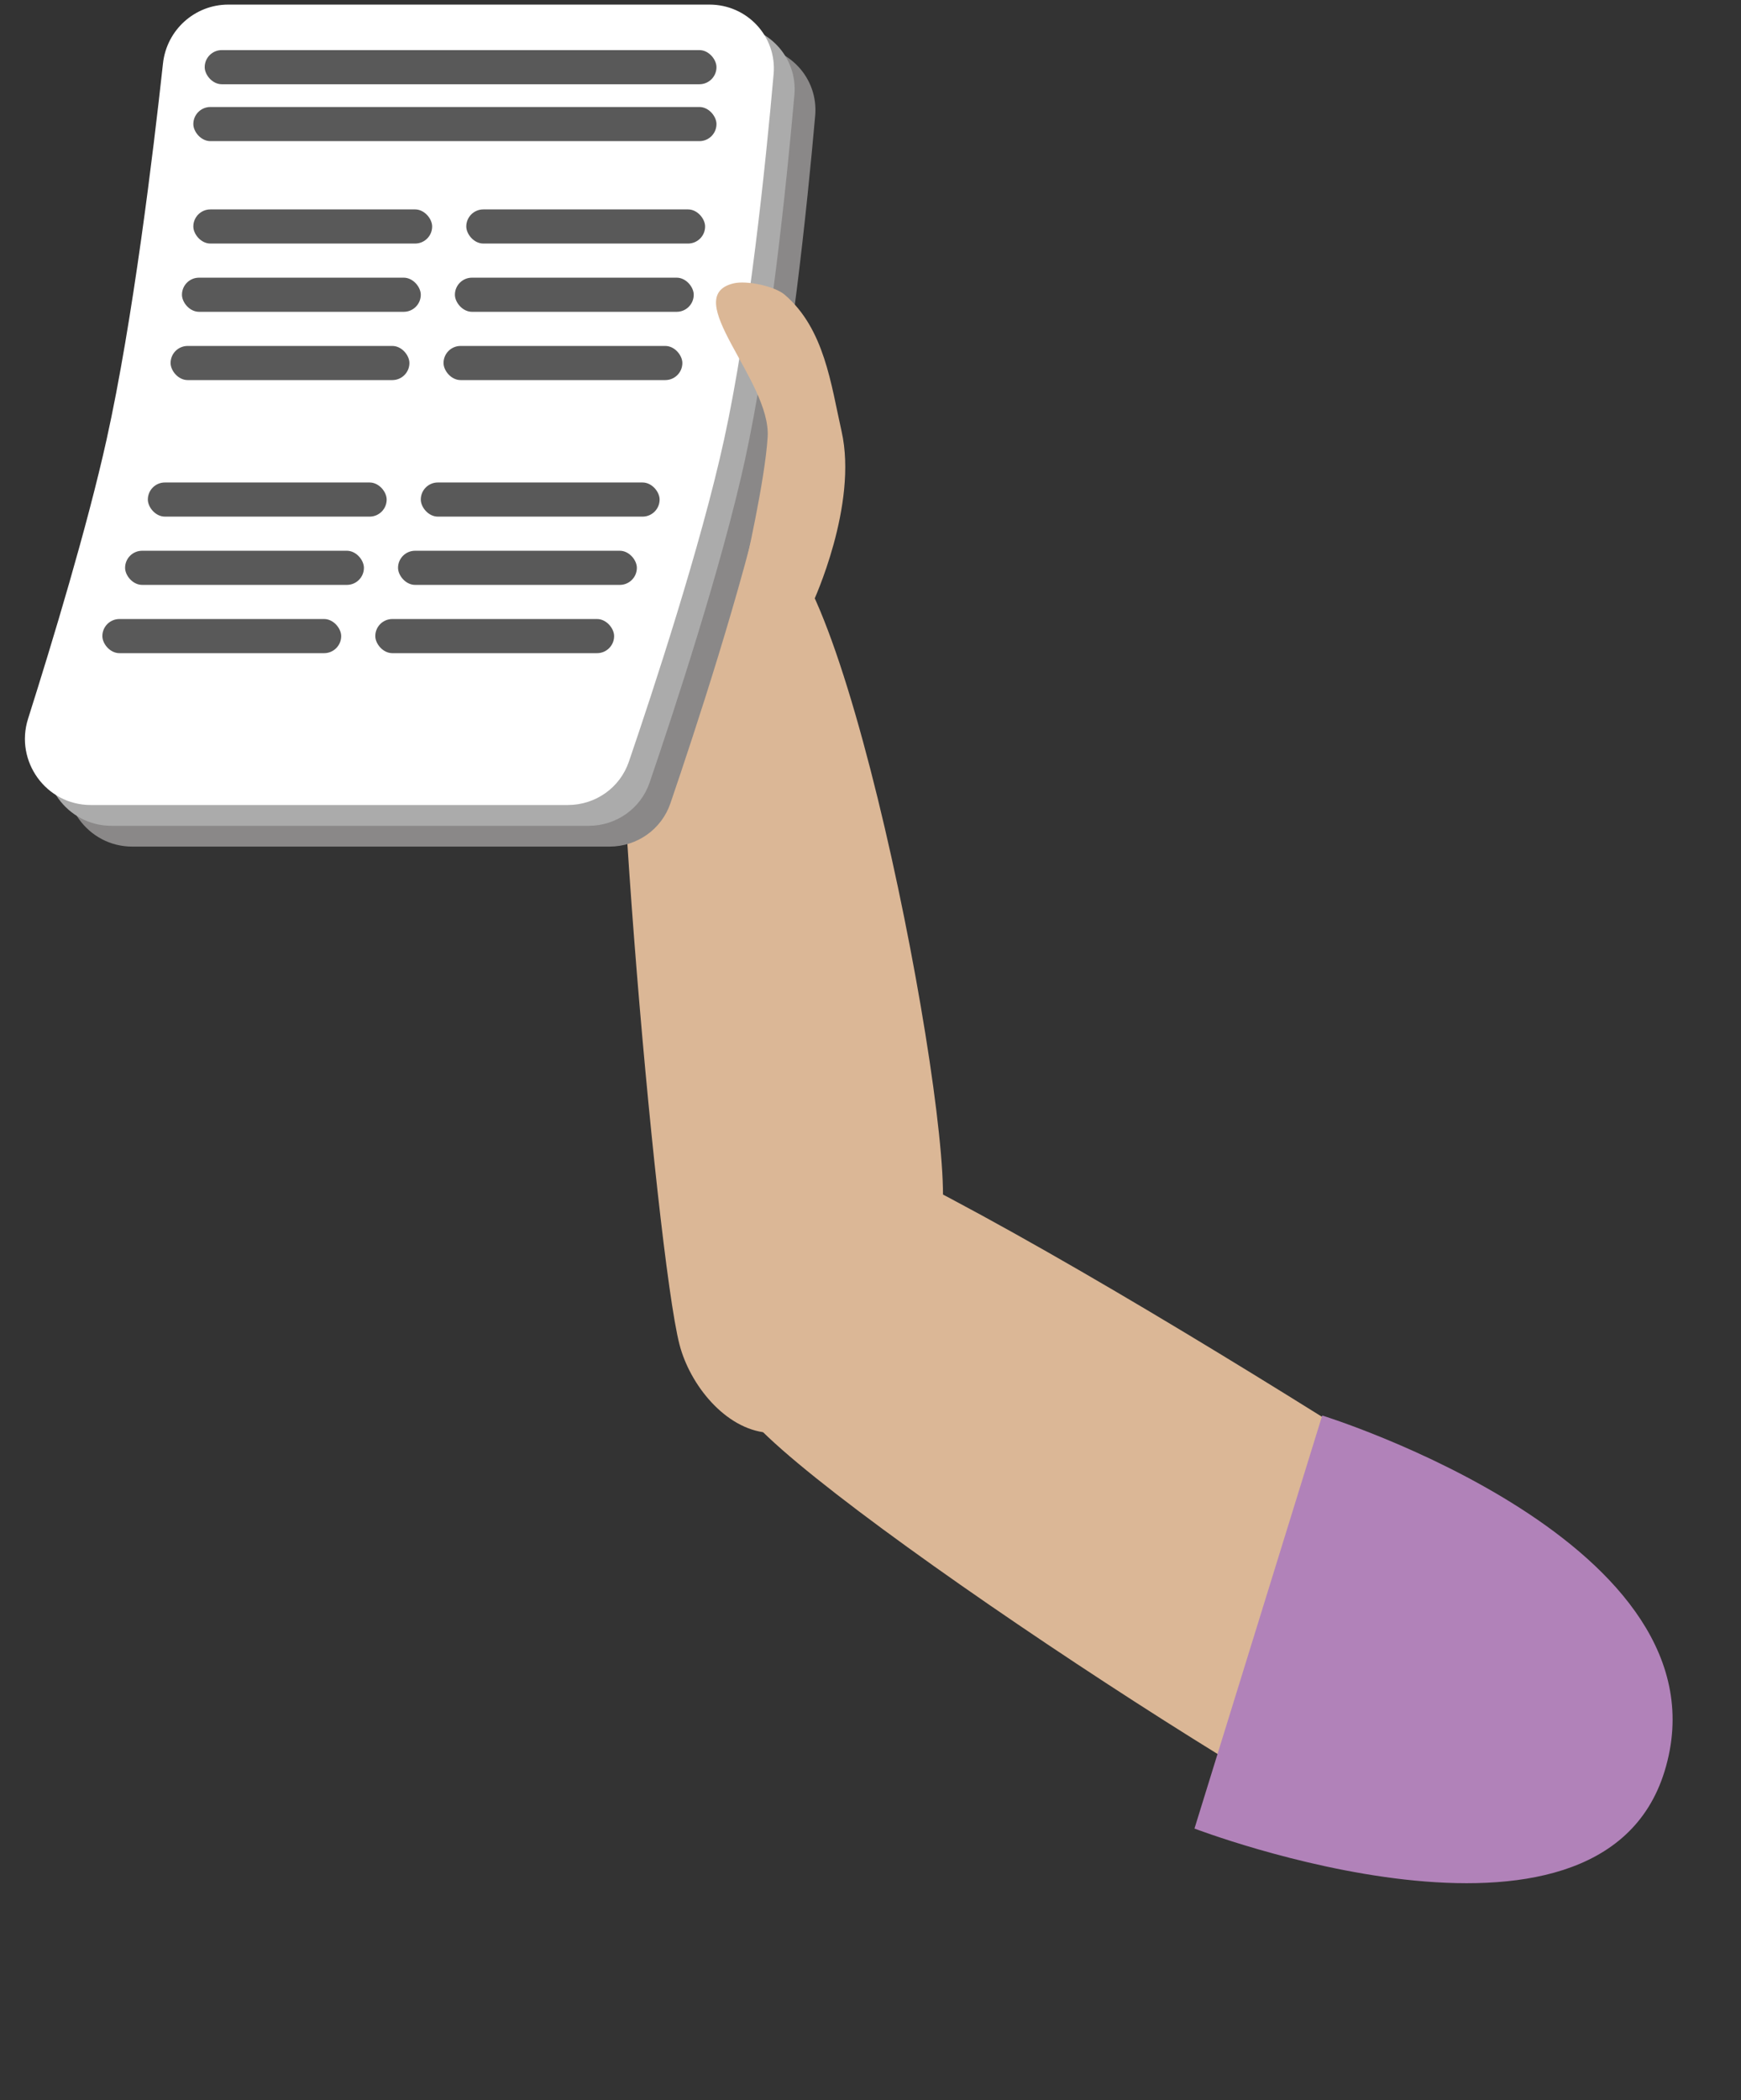 <svg width="107" height="129" viewBox="0 0 107 129" fill="none" xmlns="http://www.w3.org/2000/svg">
<rect x="0" y="0" width="107" height="129" fill="#333333" stroke="none"/>
<path d="M41.761 82.594C42.399 85.059 44.56 87.775 47.142 88.007C49.361 88.207 55.533 82.979 57.816 75.004C59.039 70.733 52.033 33.687 47.319 33.262C43.793 32.945 40.465 32.339 38.48 35.205C36.874 37.524 40.309 76.988 41.761 82.594Z" fill="#DBB796"/>
<path d="M96.796 97.07C103.591 101.684 98.43 118.042 87.542 114.667C80.998 112.638 46.197 89.706 45.446 86.086C43.953 78.894 41.978 73.032 45.401 68.943C48.179 65.627 87.153 90.524 96.796 97.07Z" fill="#DBB796"/>
<path d="M73.411 112.325L81.262 86.952C81.262 86.952 106.635 94.803 102.297 108.825C98.268 121.845 73.411 112.325 73.411 112.325Z" fill="#B182B9"/>
<path d="M46.158 2.837H16.585C14.522 2.837 12.795 4.399 12.571 6.45C11.979 11.872 10.725 22.255 9.105 29.553C7.915 34.917 5.785 41.954 4.278 46.709C3.451 49.318 5.39 52.005 8.127 52.005H37.46C39.151 52.005 40.657 50.946 41.203 49.346C42.701 44.961 45.634 36.053 47.057 29.553C48.59 22.549 49.607 12.679 50.1 7.105C50.304 4.796 48.476 2.837 46.158 2.837Z" fill="#8A8888"/>
<path d="M44.881 1.559H15.307C13.245 1.559 11.518 3.122 11.294 5.173C10.702 10.595 9.448 20.978 7.828 28.276C6.638 33.64 4.508 40.677 3.001 45.431C2.174 48.041 4.113 50.728 6.85 50.728H36.183C37.874 50.728 39.38 49.669 39.926 48.069C41.424 43.684 44.357 34.776 45.78 28.276C47.313 21.272 48.33 11.402 48.823 5.828C49.027 3.519 47.199 1.559 44.881 1.559Z" fill="#ABABAB"/>
<path d="M43.604 0.282H14.03C11.967 0.282 10.241 1.845 10.017 3.896C9.425 9.318 8.171 19.701 6.551 26.999C5.361 32.363 3.231 39.4 1.724 44.154C0.896 46.763 2.836 49.45 5.573 49.45H34.906C36.597 49.45 38.102 48.392 38.649 46.792C40.147 42.407 43.08 33.499 44.502 26.999C46.036 19.994 47.053 10.125 47.546 4.551C47.75 2.242 45.922 0.282 43.604 0.282Z" fill="white"/>
<rect x="12.581" y="3.078" width="31.453" height="2.097" rx="1.048" fill="#595959"/>
<rect x="11.882" y="6.573" width="32.152" height="2.097" rx="1.048" fill="#595959"/>
<rect x="28.657" y="12.864" width="14.678" height="2.097" rx="1.048" fill="#595959"/>
<rect x="11.882" y="12.864" width="14.678" height="2.097" rx="1.048" fill="#595959"/>
<rect x="27.958" y="17.057" width="14.678" height="2.097" rx="1.048" fill="#595959"/>
<rect x="11.183" y="17.057" width="14.678" height="2.097" rx="1.048" fill="#595959"/>
<rect x="27.259" y="21.251" width="14.678" height="2.097" rx="1.048" fill="#595959"/>
<rect x="10.484" y="21.251" width="14.678" height="2.097" rx="1.048" fill="#595959"/>
<rect x="25.861" y="29.638" width="14.678" height="2.097" rx="1.048" fill="#595959"/>
<rect x="9.086" y="29.638" width="14.678" height="2.097" rx="1.048" fill="#595959"/>
<rect x="24.463" y="33.832" width="14.678" height="2.097" rx="1.048" fill="#595959"/>
<rect x="7.688" y="33.832" width="14.678" height="2.097" rx="1.048" fill="#595959"/>
<rect x="23.065" y="38.026" width="14.678" height="2.097" rx="1.048" fill="#595959"/>
<rect x="6.291" y="38.026" width="14.678" height="2.097" rx="1.048" fill="#595959"/>
<path d="M51.722 26.493C52.745 31.021 49.975 36.977 49.975 36.977L45.781 34.88C45.781 34.88 47.019 29.519 47.179 26.842C47.388 23.369 41.7 18.225 45.082 17.407C45.878 17.214 47.606 17.573 48.227 18.105C50.674 20.202 51.074 23.625 51.722 26.493Z" fill="#DBB796"/>
</svg>
